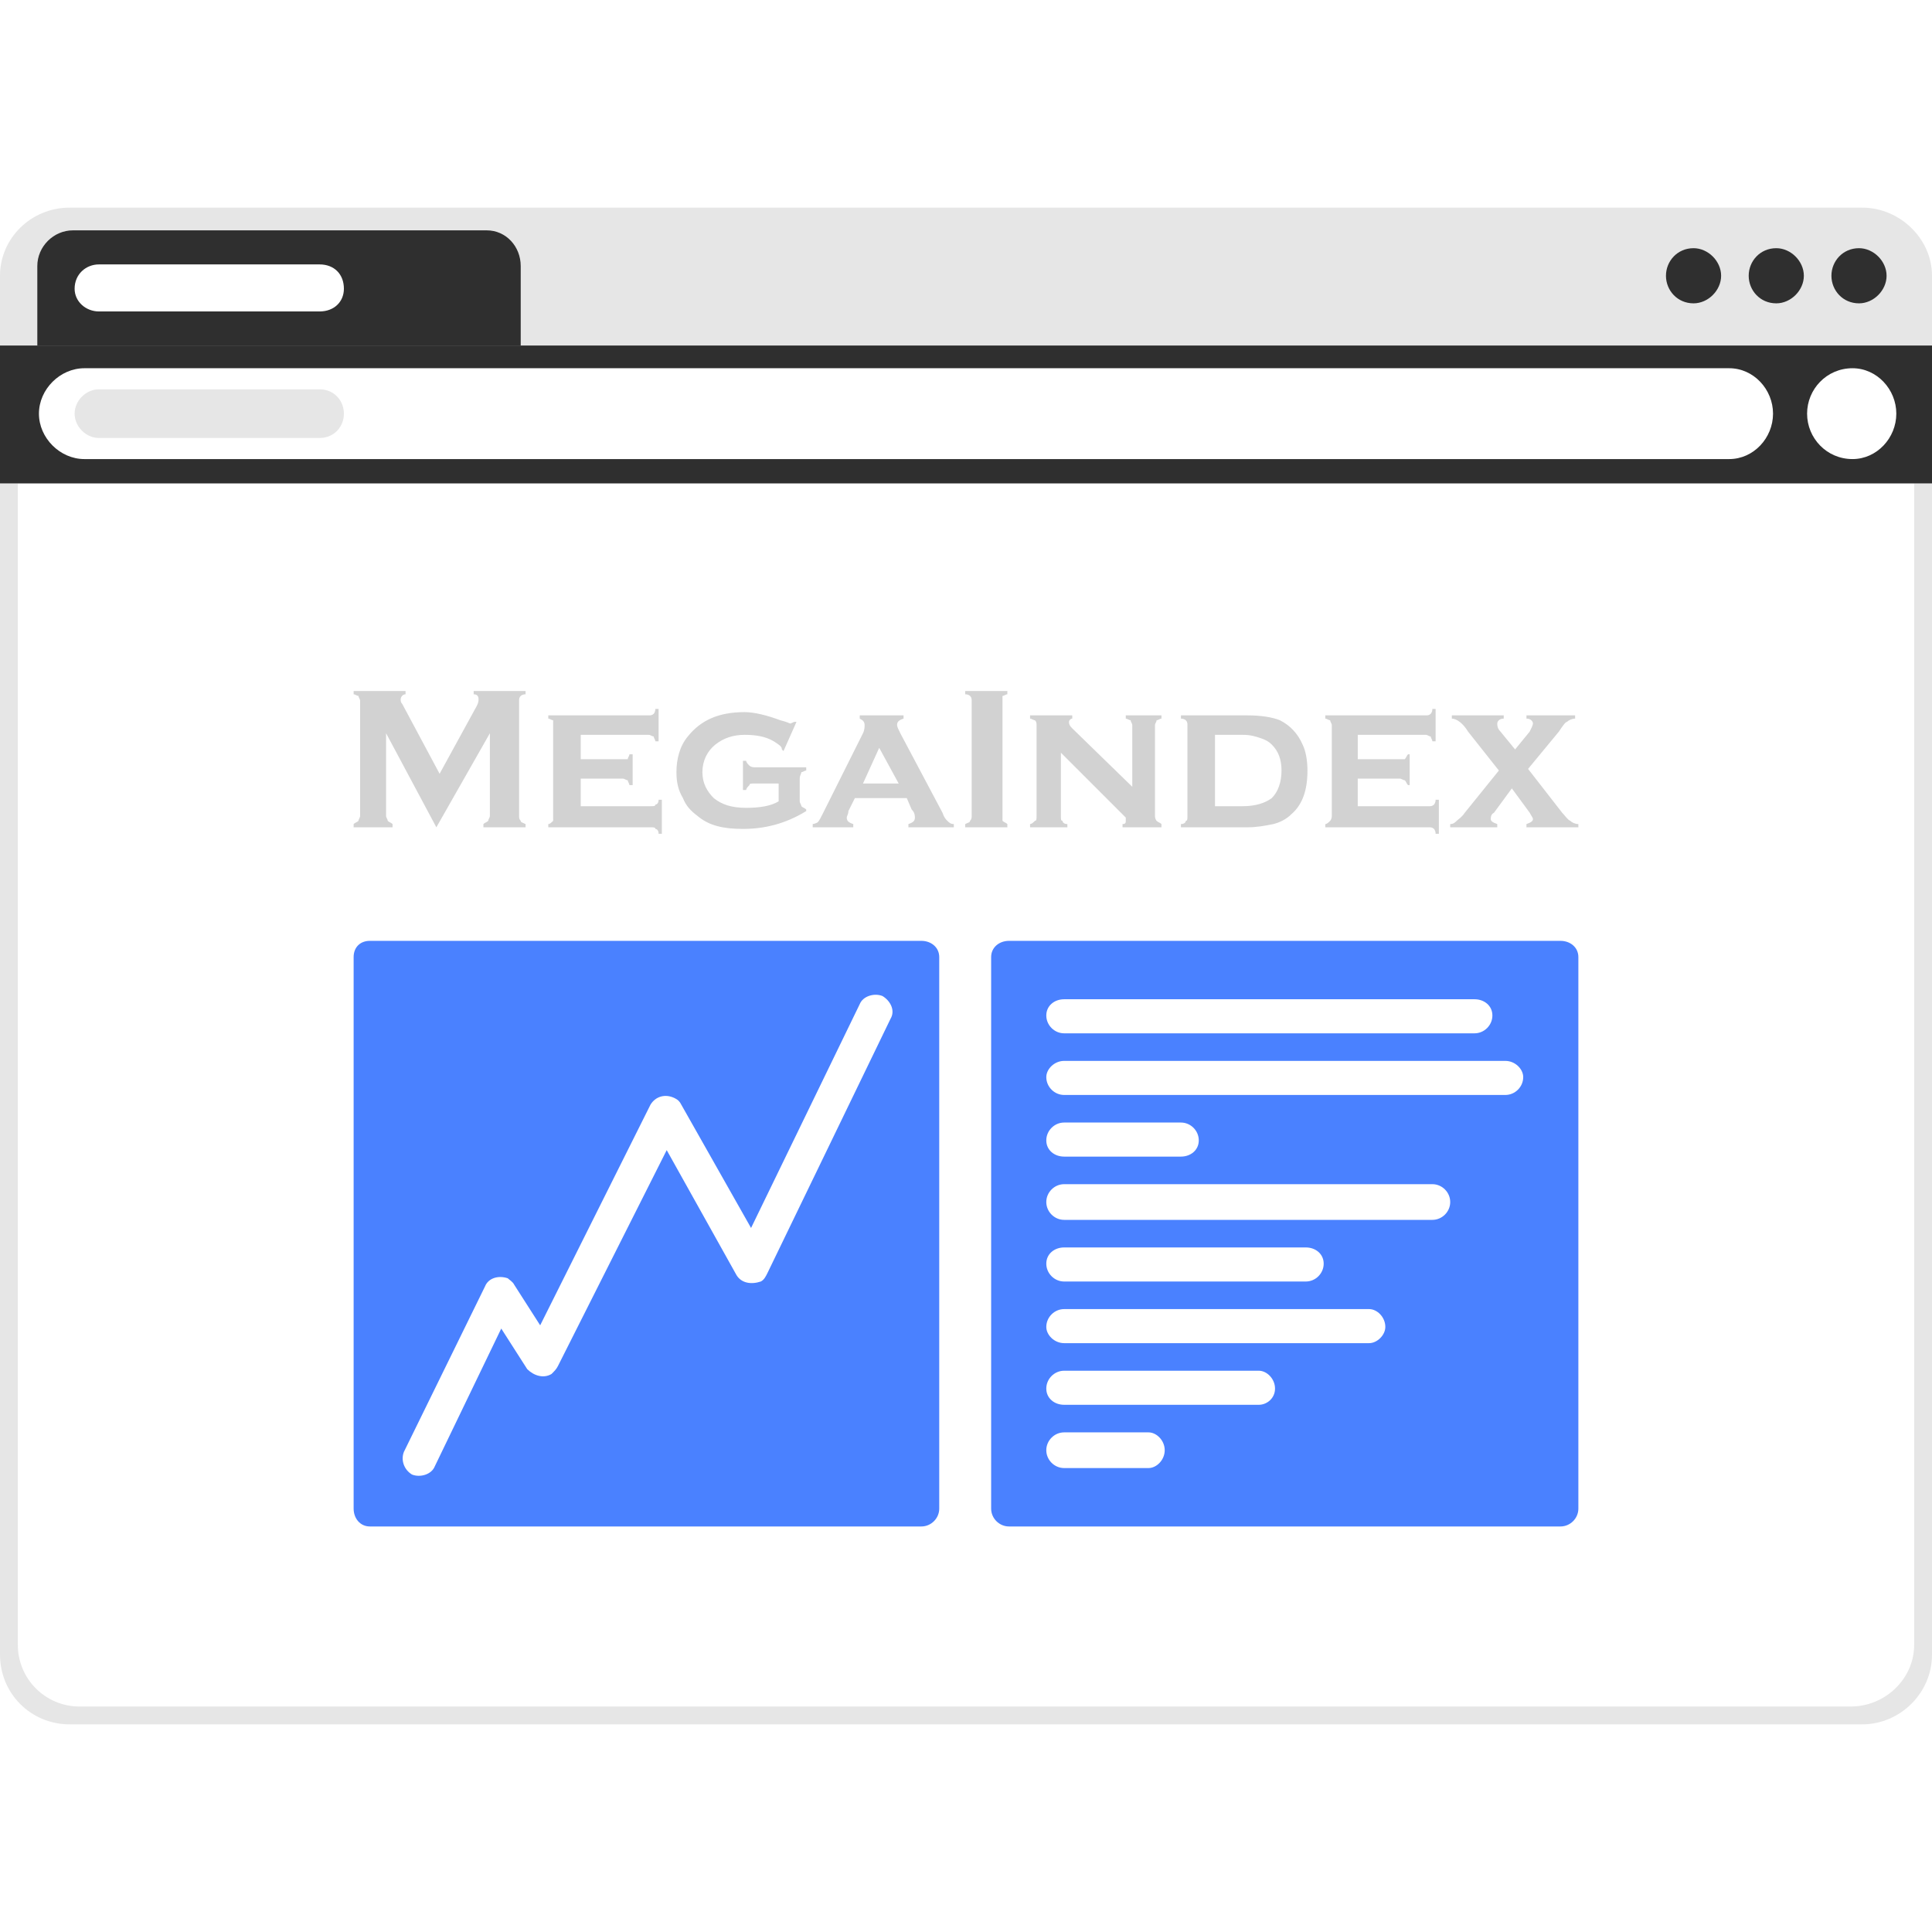 <?xml version="1.0" encoding="UTF-8"?>
<!DOCTYPE svg PUBLIC "-//W3C//DTD SVG 1.1//EN" "http://www.w3.org/Graphics/SVG/1.1/DTD/svg11.dtd">
<!-- Creator: CorelDRAW 2019 -->
<svg xmlns="http://www.w3.org/2000/svg" xml:space="preserve" width="160px" height="160px" version="1.1" style="shape-rendering:geometricPrecision; text-rendering:geometricPrecision; image-rendering:optimizeQuality; fill-rule:evenodd; clip-rule:evenodd"
viewBox="0 0 11.91 11.91"
 xmlns:xlink="http://www.w3.org/1999/xlink"
 xmlns:xodm="http://www.corel.com/coreldraw/odm/2003">
 <defs>
  <style type="text/css">
   <![CDATA[
    .fil3 {fill:#2F2F2F}
    .fil2 {fill:#4A81FF}
    .fil1 {fill:#E6E6E6}
    .fil0 {fill:white}
    .fil4 {fill:#D2D2D2;fill-rule:nonzero}
   ]]>
  </style>
 </defs>
 <g id="Слой_x0020_1">
  <g id="_938175528">
   <rect class="fil0" width="11.91" height="11.91"/>
   <path class="fil1" d="M0 2.98l11.91 0 0 7.22c0,0.24 -0.2,0.43 -0.43,0.43l-11.05 0c-0.24,0 -0.43,-0.19 -0.43,-0.43l0 -7.22z"/>
   <path class="fil0" d="M0.11 2.98l11.69 0 0 7.16c0,0.21 -0.18,0.38 -0.39,0.38l-10.92 0c-0.21,0 -0.38,-0.17 -0.38,-0.38l0 -7.16z"/>
   <path class="fil2" d="M2.28 5.8l3.4 0c0.06,0 0.11,0.04 0.11,0.1l0 3.4c0,0.06 -0.05,0.11 -0.11,0.11l-3.4 0c-0.06,0 -0.1,-0.05 -0.1,-0.11l0 -3.4c0,-0.06 0.04,-0.1 0.1,-0.1zm3.94 0l3.4 0c0.06,0 0.11,0.04 0.11,0.1l0 3.4c0,0.06 -0.05,0.11 -0.11,0.11l-3.4 0c-0.06,0 -0.11,-0.05 -0.11,-0.11l0 -3.4c0,-0.06 0.05,-0.1 0.11,-0.1z"/>
   <path class="fil1" d="M0.43 1.28l11.05 0c0.23,0 0.43,0.19 0.43,0.42l0 0.43 -11.91 0 0 -0.43c0,-0.23 0.19,-0.42 0.43,-0.42z"/>
   <path class="fil3" d="M0.45 1.42l2.55 0c0.12,0 0.21,0.1 0.21,0.22l0 0.49 -2.98 0 0 -0.49c0,-0.12 0.1,-0.22 0.22,-0.22z"/>
   <path class="fil0" d="M0.61 1.63l1.36 0c0.09,0 0.15,0.06 0.15,0.15l0 0c0,0.08 -0.06,0.14 -0.15,0.14l-1.36 0c-0.08,0 -0.15,-0.06 -0.15,-0.14l0 0c0,-0.09 0.07,-0.15 0.15,-0.15z"/>
   <polygon class="fil3" points="0,2.13 11.91,2.13 11.91,2.98 0,2.98 "/>
   <path class="fil0" d="M0.52 2.27l10.14 0c0.15,0 0.27,0.13 0.27,0.28l0 0c0,0.15 -0.12,0.28 -0.27,0.28l-10.14 0c-0.15,0 -0.28,-0.13 -0.28,-0.28l0 0c0,-0.15 0.13,-0.28 0.28,-0.28z"/>
   <path class="fil0" d="M11.42 2.27l0 0c0.15,0 0.27,0.13 0.27,0.28l0 0c0,0.15 -0.12,0.28 -0.27,0.28l0 0c-0.16,0 -0.28,-0.13 -0.28,-0.28l0 0c0,-0.15 0.12,-0.28 0.28,-0.28z"/>
   <path class="fil3" d="M11.46 1.53l0 0c0.09,0 0.17,0.08 0.17,0.17l0 0c0,0.09 -0.08,0.17 -0.17,0.17l0 0c-0.1,0 -0.17,-0.08 -0.17,-0.17l0 0c0,-0.09 0.07,-0.17 0.17,-0.17zm-1.02 0l0 0c0.09,0 0.17,0.08 0.17,0.17l0 0c0,0.09 -0.08,0.17 -0.17,0.17l0 0c-0.1,0 -0.17,-0.08 -0.17,-0.17l0 0c0,-0.09 0.07,-0.17 0.17,-0.17zm0.51 0l0 0c0.09,0 0.17,0.08 0.17,0.17l0 0c0,0.09 -0.08,0.17 -0.17,0.17l0 0c-0.1,0 -0.17,-0.08 -0.17,-0.17l0 0c0,-0.09 0.07,-0.17 0.17,-0.17z"/>
   <path class="fil1" d="M0.61 2.4l1.36 0c0.09,0 0.15,0.07 0.15,0.15l0 0c0,0.08 -0.06,0.15 -0.15,0.15l-1.36 0c-0.08,0 -0.15,-0.07 -0.15,-0.15l0 0c0,-0.08 0.07,-0.15 0.15,-0.15z"/>
   <path class="fil4" d="M2.69 5.1l-0.31 -0.58 0 0.51c0,0.01 0.01,0.02 0.01,0.03 0.01,0.01 0.02,0.01 0.03,0.02l0 0.02 -0.24 0 0 -0.02c0.01,-0.01 0.02,-0.01 0.03,-0.02 0,-0.01 0.01,-0.02 0.01,-0.03l0 -0.71c0,-0.01 -0.01,-0.02 -0.01,-0.03 -0.01,0 -0.02,-0.01 -0.03,-0.01l0 -0.02 0.32 0 0 0.02c-0.02,0 -0.03,0.02 -0.03,0.03 0,0.01 0,0.02 0.01,0.03l0.23 0.43 0.23 -0.42c0.01,-0.02 0.01,-0.03 0.01,-0.04 0,-0.02 -0.01,-0.03 -0.03,-0.03l0 -0.02 0.32 0 0 0.02c-0.02,0 -0.03,0.01 -0.03,0.01 -0.01,0.01 -0.01,0.02 -0.01,0.03l0 0.71c0,0.01 0,0.02 0.01,0.03 0,0.01 0.01,0.01 0.03,0.02l0 0.02 -0.26 0 0 -0.02c0.01,-0.01 0.02,-0.01 0.03,-0.02 0,-0.01 0.01,-0.02 0.01,-0.03l0 -0.51 -0.33 0.58zm0.89 -0.3l0 0.17 0.43 0c0.02,0 0.03,0 0.03,-0.01 0.01,0 0.02,-0.01 0.02,-0.03l0.02 0 0 0.21 -0.02 0c0,-0.02 -0.01,-0.03 -0.02,-0.03 0,-0.01 -0.01,-0.01 -0.03,-0.01l-0.63 0 0 -0.02c0.01,0 0.02,-0.01 0.03,-0.02 0,0 0,-0.01 0,-0.03l0 -0.56c0,-0.01 0,-0.02 0,-0.03 -0.01,0 -0.02,-0.01 -0.03,-0.01l0 -0.02 0.62 0c0.01,0 0.02,0 0.03,-0.01 0,0 0.01,-0.01 0.01,-0.03l0.02 0 0 0.2 -0.02 0c0,-0.01 -0.01,-0.02 -0.01,-0.03 -0.01,0 -0.02,-0.01 -0.03,-0.01l-0.42 0 0 0.15 0.26 0c0.01,0 0.02,0 0.03,0 0,-0.01 0.01,-0.02 0.01,-0.03l0.02 0 0 0.19 -0.02 0c0,-0.01 -0.01,-0.02 -0.01,-0.03 -0.01,0 -0.02,-0.01 -0.03,-0.01l-0.26 0zm1.22 0.03l-0.15 0c-0.02,0 -0.03,0 -0.03,0.01 -0.01,0.01 -0.02,0.02 -0.02,0.03l-0.02 0 0 -0.18 0.02 0c0,0.01 0.01,0.02 0.02,0.03 0,0 0.01,0.01 0.03,0.01l0.32 0 0 0.02c-0.01,0 -0.02,0.01 -0.03,0.01 0,0.01 -0.01,0.02 -0.01,0.04l0 0.14c0,0.01 0.01,0.02 0.01,0.03 0.01,0.01 0.02,0.01 0.03,0.02l0 0.01c-0.13,0.08 -0.26,0.11 -0.39,0.11 -0.12,0 -0.21,-0.02 -0.28,-0.08 -0.04,-0.03 -0.07,-0.06 -0.09,-0.11 -0.03,-0.05 -0.04,-0.1 -0.04,-0.16 0,-0.08 0.02,-0.16 0.07,-0.22 0.08,-0.1 0.19,-0.15 0.35,-0.15 0.06,0 0.14,0.02 0.22,0.05 0.04,0.01 0.06,0.02 0.06,0.02 0.01,0 0.02,-0.01 0.03,-0.01l0.01 0 -0.08 0.18 -0.01 -0.01c0,0 0,0 0,0 0,-0.02 -0.02,-0.03 -0.05,-0.05 -0.05,-0.03 -0.11,-0.04 -0.18,-0.04 -0.07,0 -0.13,0.02 -0.18,0.06 -0.05,0.04 -0.08,0.1 -0.08,0.17 0,0.07 0.03,0.12 0.07,0.16 0.05,0.04 0.11,0.06 0.2,0.06 0.08,0 0.15,-0.01 0.2,-0.04l0 -0.11zm0.79 0.09l-0.32 0 -0.04 0.08c0,0.02 -0.01,0.03 -0.01,0.04 0,0.02 0.01,0.03 0.04,0.04l0 0.02 -0.25 0 0 -0.02c0.01,0 0.03,-0.01 0.03,-0.01 0.01,-0.01 0.02,-0.03 0.03,-0.05l0.25 -0.5c0.01,-0.02 0.01,-0.04 0.01,-0.05 0,-0.02 -0.01,-0.03 -0.03,-0.04l0 -0.02 0.27 0 0 0.02c-0.03,0.01 -0.04,0.02 -0.04,0.04 0,0.01 0.01,0.03 0.02,0.05l0.26 0.49c0.01,0.03 0.02,0.04 0.03,0.05 0.01,0.01 0.02,0.02 0.04,0.02l0 0.02 -0.28 0 0 -0.02c0.03,-0.01 0.04,-0.02 0.04,-0.04 0,-0.01 0,-0.03 -0.02,-0.05l-0.03 -0.07zm-0.05 -0.09l-0.12 -0.22 -0.1 0.22 0.22 0zm0.45 0.2l0 -0.71c0,-0.01 0,-0.02 -0.01,-0.03 0,0 -0.01,-0.01 -0.03,-0.01l0 -0.02 0.26 0 0 0.02c-0.01,0 -0.02,0.01 -0.03,0.01 0,0.01 0,0.02 0,0.03l0 0.71c0,0.01 0,0.02 0,0.03 0.01,0.01 0.02,0.01 0.03,0.02l0 0.02 -0.26 0 0 -0.02c0.02,-0.01 0.03,-0.01 0.03,-0.02 0.01,-0.01 0.01,-0.02 0.01,-0.03zm0.55 -0.39l0 0.39c0,0.02 0,0.03 0.01,0.03 0,0.01 0.01,0.02 0.03,0.02l0 0.02 -0.23 0 0 -0.02c0.01,0 0.02,-0.01 0.03,-0.02 0.01,0 0.01,-0.01 0.01,-0.03l0 -0.56c0,-0.01 0,-0.02 -0.01,-0.03 -0.01,0 -0.02,-0.01 -0.03,-0.01l0 -0.02 0.26 0 0 0.02c-0.01,0 -0.02,0.01 -0.02,0.02 0,0.01 0,0.02 0.02,0.04l0.37 0.36 0 -0.38c0,-0.01 -0.01,-0.02 -0.01,-0.03 -0.01,0 -0.02,-0.01 -0.03,-0.01l0 -0.02 0.22 0 0 0.02c-0.01,0 -0.02,0.01 -0.03,0.01 0,0.01 -0.01,0.02 -0.01,0.03l0 0.56c0,0.02 0.01,0.03 0.01,0.03 0.01,0.01 0.02,0.01 0.03,0.02l0 0.02 -0.24 0 0 -0.02c0.02,0 0.02,-0.01 0.02,-0.02 0,-0.01 0,-0.01 0,-0.02 -0.01,-0.01 -0.02,-0.02 -0.04,-0.04l-0.36 -0.36zm0.78 0.39l0 -0.56c0,-0.01 0,-0.02 -0.01,-0.03 0,0 -0.01,-0.01 -0.03,-0.01l0 -0.02 0.41 0c0.08,0 0.15,0.01 0.2,0.03 0.06,0.03 0.11,0.08 0.14,0.15 0.02,0.04 0.03,0.1 0.03,0.16 0,0.12 -0.03,0.21 -0.1,0.27 -0.03,0.03 -0.07,0.05 -0.11,0.06 -0.05,0.01 -0.1,0.02 -0.16,0.02l-0.41 0 0 -0.02c0.02,0 0.03,-0.01 0.03,-0.02 0.01,0 0.01,-0.01 0.01,-0.03zm0.17 -0.06l0.17 0c0.08,0 0.14,-0.02 0.18,-0.05 0.04,-0.04 0.06,-0.1 0.06,-0.17 0,-0.07 -0.02,-0.12 -0.06,-0.16 -0.02,-0.02 -0.04,-0.03 -0.07,-0.04 -0.03,-0.01 -0.06,-0.02 -0.11,-0.02l-0.17 0 0 0.44zm0.88 -0.17l0 0.17 0.44 0c0.01,0 0.02,0 0.03,-0.01 0,0 0.01,-0.01 0.01,-0.03l0.02 0 0 0.21 -0.02 0c0,-0.02 -0.01,-0.03 -0.01,-0.03 -0.01,-0.01 -0.02,-0.01 -0.03,-0.01l-0.64 0 0 -0.02c0.01,0 0.02,-0.01 0.03,-0.02 0,0 0.01,-0.01 0.01,-0.03l0 -0.56c0,-0.01 -0.01,-0.02 -0.01,-0.03 -0.01,0 -0.02,-0.01 -0.03,-0.01l0 -0.02 0.62 0c0.01,0 0.02,0 0.03,-0.01 0,0 0.01,-0.01 0.01,-0.03l0.02 0 0 0.2 -0.02 0c0,-0.01 -0.01,-0.02 -0.01,-0.03 -0.01,0 -0.02,-0.01 -0.03,-0.01l-0.42 0 0 0.15 0.26 0c0.01,0 0.02,0 0.03,0 0.01,-0.01 0.01,-0.02 0.02,-0.03l0.01 0 0 0.19 -0.01 0c-0.01,-0.01 -0.01,-0.02 -0.02,-0.03 -0.01,0 -0.02,-0.01 -0.03,-0.01l-0.26 0zm1.05 -0.06l0.21 0.27c0.02,0.02 0.03,0.04 0.05,0.05 0.01,0.01 0.03,0.02 0.05,0.02l0 0.02 -0.32 0 0 -0.02c0.03,-0.01 0.04,-0.02 0.04,-0.03 0,-0.01 -0.01,-0.02 -0.02,-0.04l-0.11 -0.15 -0.11 0.15c-0.02,0.01 -0.02,0.03 -0.02,0.04 0,0.01 0.01,0.02 0.04,0.03l0 0.02 -0.29 0 0 -0.02c0.02,0 0.03,-0.01 0.04,-0.02 0.01,-0.01 0.03,-0.02 0.05,-0.05l0.21 -0.26 -0.19 -0.24c-0.03,-0.05 -0.07,-0.08 -0.1,-0.08l0 -0.02 0.32 0 0 0.02c-0.03,0 -0.04,0.02 -0.04,0.03 0,0.01 0,0.03 0.02,0.05l0.09 0.11 0.09 -0.11c0.01,-0.02 0.02,-0.04 0.02,-0.05 0,-0.01 -0.01,-0.03 -0.04,-0.03l0 -0.02 0.3 0 0 0.02c-0.02,0 -0.04,0.01 -0.05,0.02 -0.01,0 -0.03,0.03 -0.05,0.06l-0.19 0.23z"/>
   <path class="fil0" d="M6.56 6.16l2.53 0c0.06,0 0.11,0.04 0.11,0.1l0 0c0,0.06 -0.05,0.11 -0.11,0.11l-2.53 0c-0.06,0 -0.11,-0.05 -0.11,-0.11l0 0c0,-0.06 0.05,-0.1 0.11,-0.1zm0 2.67l0.52 0c0.05,0 0.1,0.05 0.1,0.11l0 0c0,0.06 -0.05,0.11 -0.1,0.11l-0.52 0c-0.06,0 -0.11,-0.05 -0.11,-0.11l0 0c0,-0.06 0.05,-0.11 0.11,-0.11zm0 -0.38l1.2 0c0.05,0 0.1,0.05 0.1,0.11l0 0c0,0.06 -0.05,0.1 -0.1,0.1l-1.2 0c-0.06,0 -0.11,-0.04 -0.11,-0.1l0 0c0,-0.06 0.05,-0.11 0.11,-0.11zm0 -0.38l1.88 0c0.05,0 0.1,0.05 0.1,0.11l0 0c0,0.05 -0.05,0.1 -0.1,0.1l-1.88 0c-0.06,0 -0.11,-0.05 -0.11,-0.1l0 0c0,-0.06 0.05,-0.11 0.11,-0.11zm0 -0.38l1.49 0c0.06,0 0.11,0.04 0.11,0.1l0 0c0,0.06 -0.05,0.11 -0.11,0.11l-1.49 0c-0.06,0 -0.11,-0.05 -0.11,-0.11l0 0c0,-0.06 0.05,-0.1 0.11,-0.1zm0 -0.39l2.27 0c0.06,0 0.11,0.05 0.11,0.11l0 0c0,0.06 -0.05,0.11 -0.11,0.11l-2.27 0c-0.06,0 -0.11,-0.05 -0.11,-0.11l0 0c0,-0.06 0.05,-0.11 0.11,-0.11zm0 -0.38l0.72 0c0.06,0 0.11,0.05 0.11,0.11l0 0c0,0.06 -0.05,0.1 -0.11,0.1l-0.72 0c-0.06,0 -0.11,-0.04 -0.11,-0.1l0 0c0,-0.06 0.05,-0.11 0.11,-0.11zm0 -0.38l2.72 0c0.06,0 0.11,0.05 0.11,0.1l0 0c0,0.06 -0.05,0.11 -0.11,0.11l-2.72 0c-0.06,0 -0.11,-0.05 -0.11,-0.11l0 0c0,-0.05 0.05,-0.1 0.11,-0.1z"/>
   <path class="fil0" d="M2.68 9.04c-0.02,0.05 -0.09,0.07 -0.14,0.05 -0.05,-0.03 -0.07,-0.09 -0.05,-0.14l0.5 -1.02c0.02,-0.05 0.08,-0.07 0.14,-0.05 0.01,0.01 0.03,0.02 0.04,0.04l0.16 0.25 0.68 -1.36c0.03,-0.05 0.09,-0.07 0.15,-0.04 0.02,0.01 0.03,0.02 0.04,0.04l0.43 0.76 0.67 -1.38c0.02,-0.05 0.09,-0.07 0.14,-0.05 0.05,0.03 0.08,0.09 0.05,0.14l-0.76 1.57c-0.01,0.02 -0.02,0.04 -0.04,0.05 -0.06,0.02 -0.12,0.01 -0.15,-0.04l-0.43 -0.77 -0.67 1.33c-0.01,0.02 -0.02,0.03 -0.04,0.05 -0.05,0.03 -0.11,0.01 -0.15,-0.03l-0.16 -0.25 -0.41 0.85z"/>
  </g>
 </g>
</svg>
